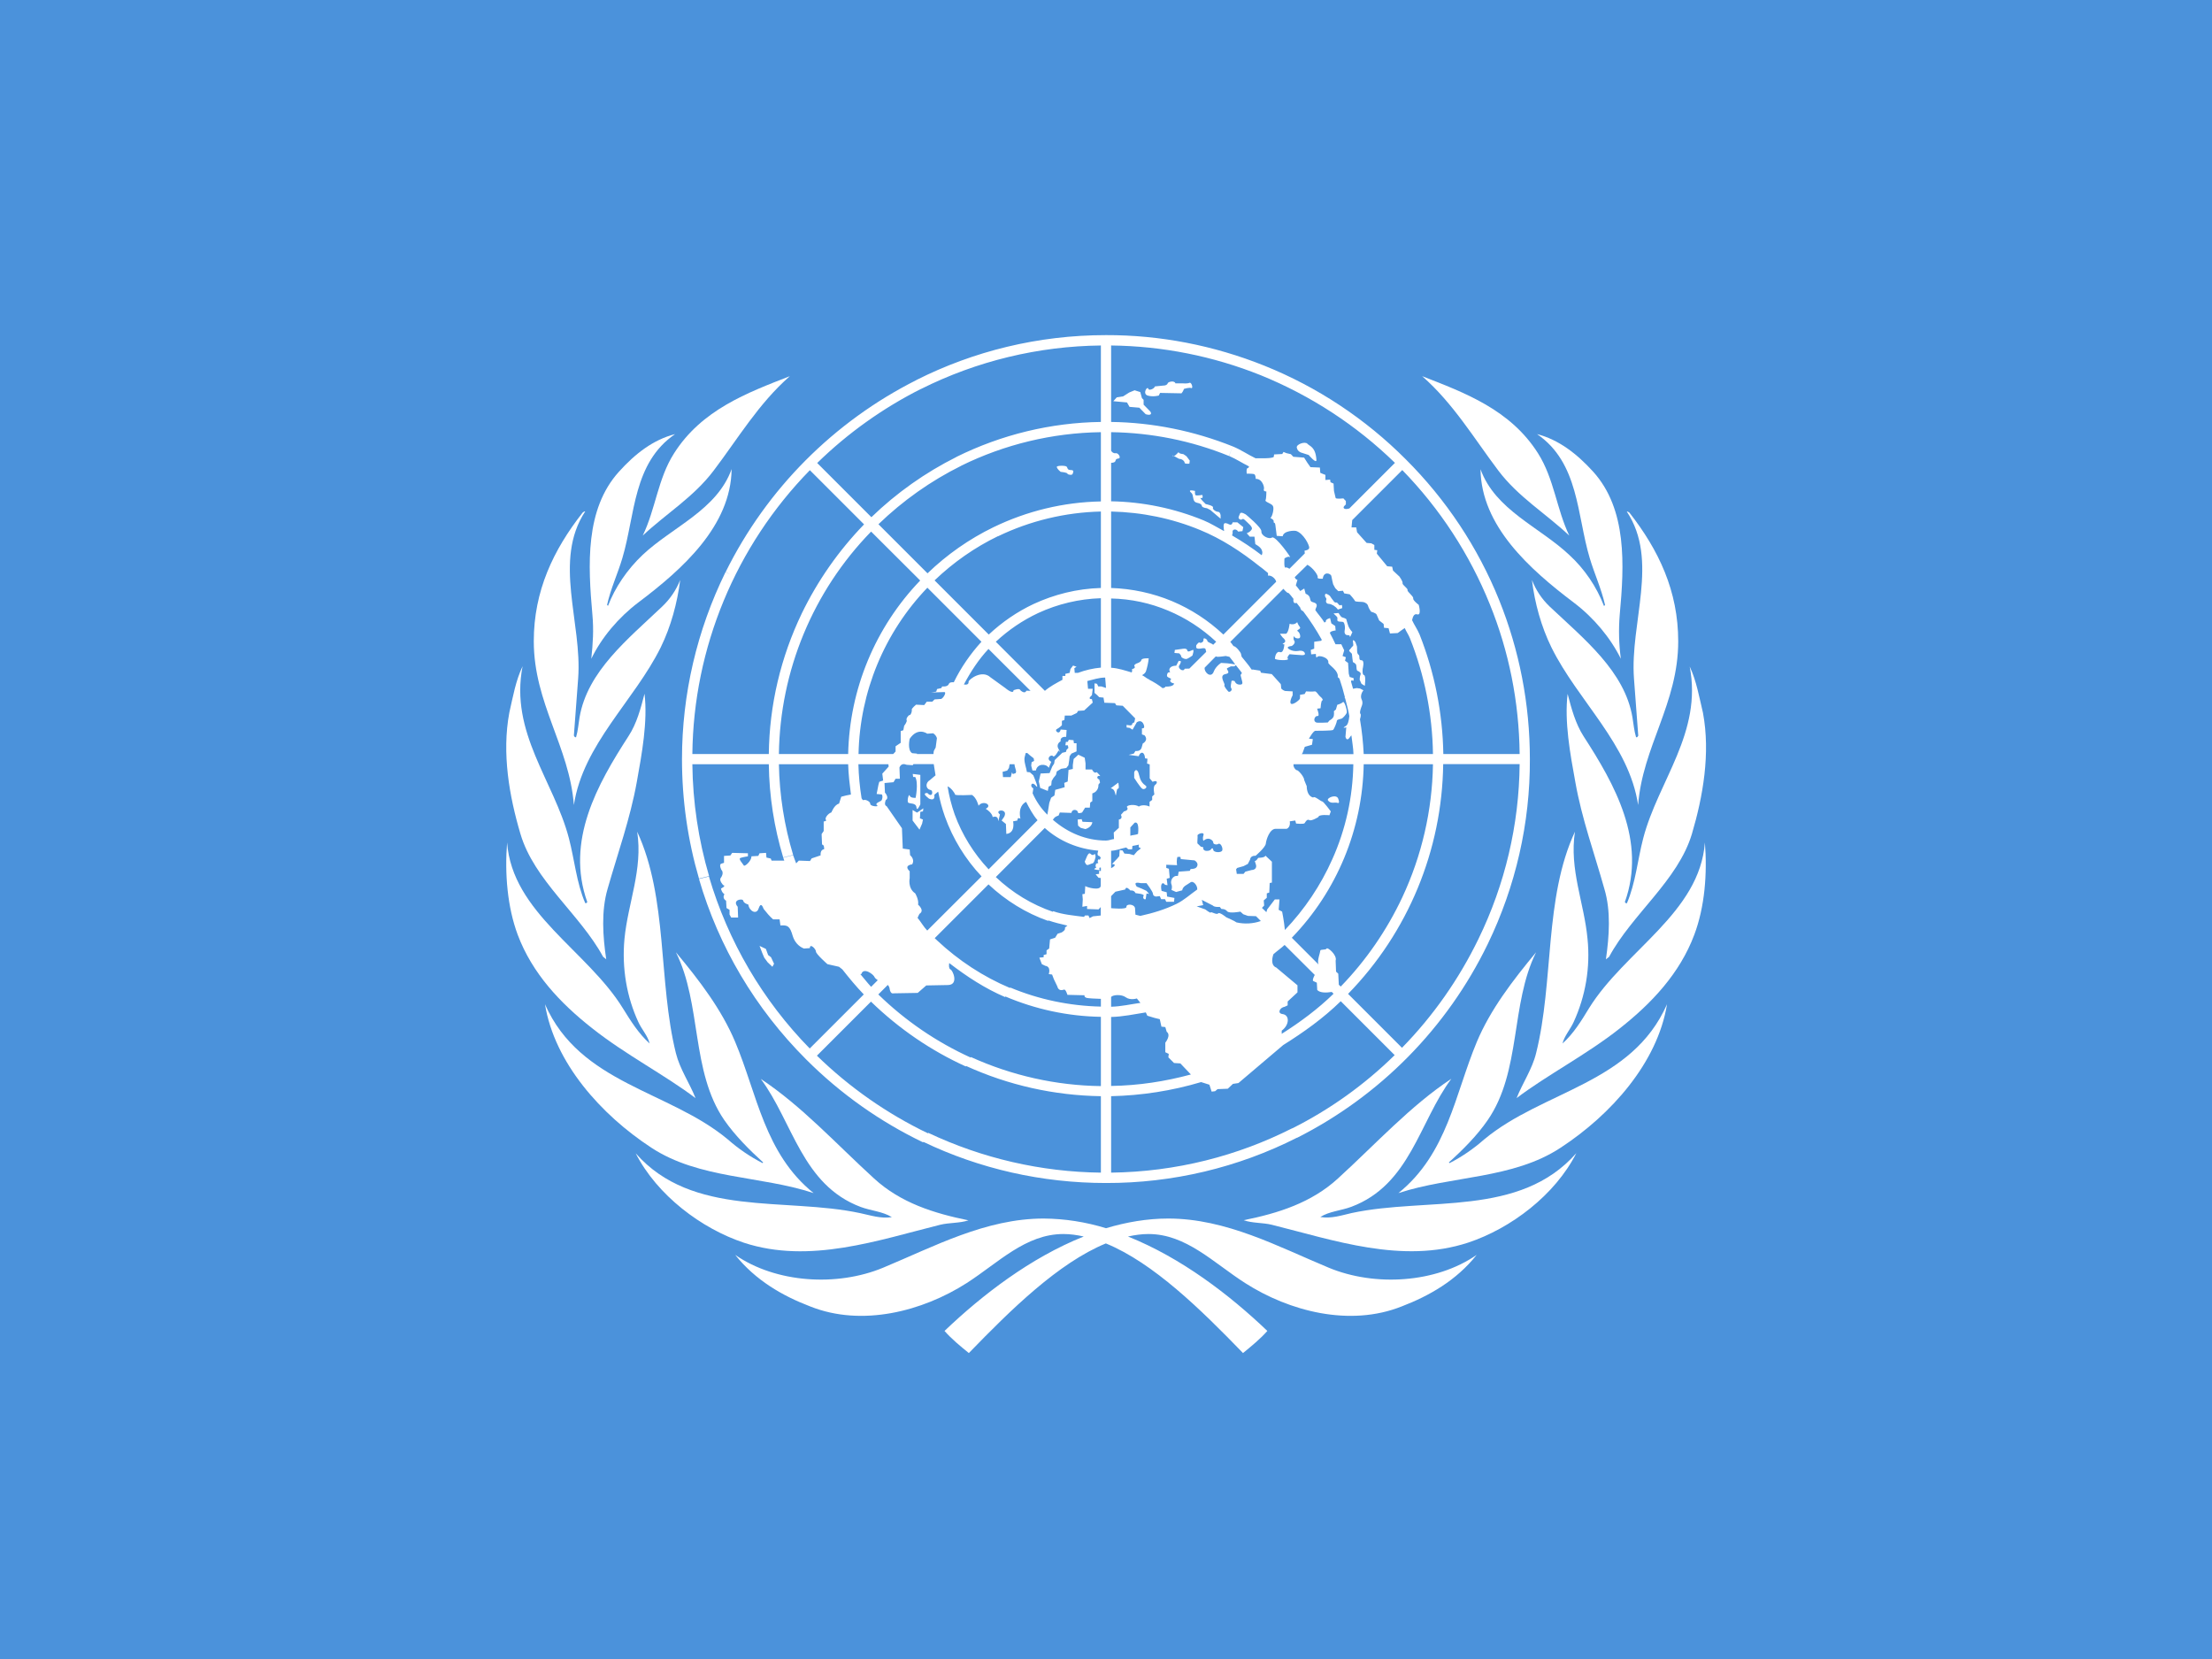 <svg xmlns="http://www.w3.org/2000/svg" width="16" height="12" viewBox="0 0 16 12" fill="none">
  <rect width="16" height="12" fill="#4B92DB"/>
  <path d="M4.277 4.765C4.351 4.612 4.473 4.467 4.617 4.358C4.937 4.117 5.287 3.804 5.292 3.393C5.186 3.689 4.864 3.811 4.649 4.013C4.536 4.12 4.449 4.249 4.398 4.382L4.391 4.376C4.417 4.258 4.468 4.151 4.502 4.036C4.595 3.723 4.578 3.349 4.883 3.14C4.726 3.18 4.595 3.281 4.477 3.412C4.231 3.684 4.253 4.087 4.285 4.446C4.295 4.557 4.289 4.651 4.277 4.765ZM5.885 8.63C5.53 8.344 5.477 7.914 5.318 7.537C5.22 7.303 5.06 7.093 4.889 6.888C5.077 7.264 4.996 7.748 5.239 8.102C5.316 8.213 5.422 8.319 5.52 8.408L5.516 8.413C5.426 8.367 5.341 8.309 5.265 8.242C4.839 7.887 4.197 7.842 3.942 7.264C4.011 7.688 4.348 8.064 4.712 8.302C5.058 8.529 5.501 8.503 5.885 8.63Z" fill="white"/>
  <path d="M4.285 7.439C4.525 7.629 4.812 7.777 5.031 7.943C4.988 7.834 4.918 7.734 4.889 7.618C4.76 7.098 4.832 6.497 4.609 6.016C4.651 6.289 4.542 6.531 4.517 6.791C4.497 7.005 4.534 7.212 4.617 7.392C4.641 7.445 4.686 7.493 4.699 7.548C4.619 7.476 4.561 7.383 4.506 7.294C4.248 6.875 3.705 6.603 3.668 6.094C3.65 6.32 3.67 6.561 3.745 6.762C3.85 7.041 4.052 7.256 4.285 7.439ZM4.649 3.874C4.82 3.714 5.018 3.595 5.162 3.404C5.336 3.175 5.487 2.919 5.713 2.721C5.405 2.841 5.075 2.964 4.875 3.28C4.758 3.464 4.742 3.683 4.649 3.874ZM6.801 8.859C6.866 8.843 6.944 8.848 7.005 8.827C6.755 8.776 6.515 8.701 6.322 8.524C6.045 8.271 5.8 8.001 5.503 7.804C5.735 8.116 5.801 8.57 6.225 8.73C6.3 8.758 6.386 8.763 6.451 8.804C6.37 8.816 6.298 8.791 6.222 8.775C5.676 8.658 5.008 8.808 4.598 8.342C4.754 8.647 5.074 8.887 5.381 8.989C5.857 9.145 6.354 8.97 6.801 8.859Z" fill="white"/>
  <path d="M4.362 6.92L4.385 6.939C4.36 6.771 4.348 6.59 4.395 6.429C4.468 6.173 4.558 5.923 4.606 5.657C4.643 5.451 4.686 5.219 4.662 5.018C4.634 5.126 4.606 5.233 4.546 5.325C4.321 5.673 4.09 6.082 4.248 6.525C4.244 6.53 4.239 6.536 4.233 6.532C4.17 6.386 4.156 6.22 4.115 6.063C4.006 5.647 3.686 5.3 3.78 4.819C3.73 4.924 3.71 5.041 3.684 5.155C3.629 5.449 3.684 5.76 3.764 6.03C3.863 6.369 4.194 6.611 4.362 6.92Z" fill="white"/>
  <path d="M4.779 4.683C4.853 4.532 4.899 4.361 4.92 4.195C4.891 4.268 4.847 4.333 4.79 4.387C4.542 4.623 4.249 4.855 4.192 5.189C4.184 5.236 4.181 5.285 4.167 5.332C4.155 5.336 4.155 5.324 4.151 5.321L4.182 4.907C4.212 4.504 3.999 4.055 4.233 3.699C4.225 3.698 4.221 3.704 4.215 3.707C4.002 3.978 3.861 4.275 3.861 4.638C3.861 5.087 4.119 5.401 4.151 5.823C4.218 5.383 4.587 5.07 4.779 4.683ZM11.886 6.063C11.845 6.22 11.831 6.386 11.768 6.533C11.761 6.536 11.757 6.53 11.753 6.525C11.911 6.083 11.68 5.674 11.454 5.325C11.396 5.234 11.367 5.127 11.339 5.019C11.315 5.219 11.357 5.451 11.395 5.658C11.442 5.924 11.533 6.173 11.605 6.43C11.653 6.59 11.64 6.771 11.616 6.939L11.639 6.921C11.806 6.611 12.137 6.369 12.238 6.032C12.318 5.762 12.373 5.45 12.318 5.156C12.291 5.043 12.271 4.925 12.222 4.821C12.315 5.3 11.995 5.647 11.886 6.063ZM10.735 8.242C10.659 8.309 10.575 8.367 10.485 8.413L10.48 8.408C10.579 8.319 10.685 8.213 10.761 8.102C11.005 7.748 10.924 7.264 11.111 6.888C10.941 7.093 10.78 7.303 10.682 7.537C10.524 7.914 10.47 8.344 10.115 8.63C10.499 8.504 10.943 8.529 11.288 8.302C11.652 8.064 11.989 7.688 12.058 7.264C11.803 7.842 11.162 7.887 10.735 8.242Z" fill="white"/>
  <path d="M9.55 8.803C9.614 8.762 9.7 8.757 9.775 8.729C10.2 8.569 10.265 8.116 10.498 7.803C10.201 8 9.956 8.27 9.678 8.524C9.486 8.7 9.245 8.776 8.996 8.826C9.056 8.848 9.134 8.843 9.199 8.859C9.646 8.97 10.143 9.145 10.62 8.988C10.927 8.886 11.247 8.646 11.402 8.341C10.992 8.807 10.325 8.657 9.778 8.774C9.703 8.791 9.631 8.816 9.55 8.803ZM11.302 7.548C11.315 7.494 11.359 7.445 11.383 7.392C11.469 7.204 11.504 6.997 11.483 6.791C11.459 6.531 11.35 6.289 11.392 6.016C11.168 6.497 11.241 7.098 11.111 7.618C11.083 7.733 11.013 7.834 10.97 7.943C11.188 7.777 11.476 7.629 11.716 7.439C11.948 7.256 12.15 7.041 12.255 6.762C12.331 6.56 12.35 6.32 12.332 6.094C12.294 6.603 11.752 6.875 11.493 7.294C11.439 7.383 11.382 7.476 11.302 7.548ZM11.819 4.908L11.85 5.322C11.845 5.325 11.845 5.337 11.834 5.332C11.82 5.286 11.816 5.237 11.808 5.189C11.752 4.856 11.459 4.623 11.21 4.388C11.153 4.334 11.109 4.268 11.081 4.195C11.101 4.362 11.148 4.532 11.222 4.683C11.414 5.071 11.783 5.383 11.849 5.823C11.881 5.401 12.139 5.088 12.139 4.639C12.139 4.275 11.998 3.979 11.786 3.708C11.78 3.705 11.775 3.699 11.767 3.7C12.002 4.055 11.789 4.504 11.819 4.908Z" fill="white"/>
  <path d="M11.499 4.037C11.533 4.151 11.583 4.258 11.61 4.377L11.602 4.383C11.548 4.243 11.462 4.116 11.351 4.014C11.137 3.812 10.815 3.689 10.709 3.394C10.714 3.805 11.064 4.117 11.384 4.359C11.527 4.467 11.649 4.613 11.724 4.765C11.71 4.66 11.707 4.553 11.716 4.446C11.749 4.087 11.77 3.685 11.524 3.412C11.406 3.282 11.274 3.18 11.118 3.14C11.422 3.349 11.405 3.724 11.499 4.037ZM9.612 9.17C9.244 9.017 8.87 8.814 8.45 8.814C8.298 8.814 8.147 8.84 8 8.884C7.854 8.839 7.702 8.815 7.549 8.814C7.13 8.814 6.755 9.017 6.387 9.17C6.054 9.308 5.613 9.281 5.318 9.077C5.464 9.26 5.659 9.373 5.861 9.45C6.235 9.599 6.673 9.485 6.992 9.281C7.221 9.134 7.418 8.926 7.692 8.926C7.741 8.926 7.79 8.933 7.839 8.944C7.455 9.097 7.105 9.366 6.832 9.627C6.882 9.684 6.947 9.738 7.008 9.787C7.312 9.473 7.656 9.135 7.999 8.994C8.343 9.135 8.687 9.473 8.991 9.787C9.052 9.737 9.117 9.684 9.167 9.627C8.894 9.366 8.544 9.098 8.159 8.944C8.209 8.933 8.258 8.926 8.307 8.926C8.58 8.926 8.777 9.134 9.007 9.281C9.326 9.485 9.763 9.599 10.138 9.45C10.339 9.373 10.535 9.261 10.681 9.077C10.387 9.281 9.945 9.308 9.612 9.17Z" fill="white"/>
  <path d="M11.351 3.874C11.259 3.683 11.242 3.464 11.125 3.279C10.925 2.963 10.595 2.841 10.287 2.721C10.513 2.919 10.664 3.174 10.838 3.404C10.982 3.595 11.181 3.714 11.351 3.874ZM5.283 4.156L5.248 4.138C5.041 4.559 4.933 5.022 4.933 5.491C4.933 5.788 4.975 6.078 5.056 6.355L5.129 6.337C5.052 6.075 5.011 5.802 5.008 5.528H5.561C5.564 5.76 5.6 5.986 5.665 6.202L5.737 6.184C5.673 5.972 5.638 5.751 5.634 5.528H6.135C6.137 5.602 6.146 5.675 6.155 5.747C6.132 5.751 6.108 5.756 6.085 5.763L6.069 5.813C6.035 5.82 6.014 5.876 6.014 5.876C5.986 5.886 5.964 5.92 5.974 5.93C5.983 5.939 5.958 5.942 5.958 5.942V6.011L5.943 6.033L5.946 6.109C5.964 6.109 5.961 6.143 5.961 6.143C5.93 6.146 5.936 6.187 5.936 6.187L5.871 6.209L5.859 6.228L5.778 6.225L5.759 6.245C5.752 6.225 5.743 6.206 5.737 6.186L5.665 6.204C5.668 6.211 5.67 6.218 5.673 6.225H5.581L5.575 6.21L5.544 6.203L5.541 6.169L5.494 6.172L5.485 6.191L5.435 6.194C5.438 6.225 5.386 6.272 5.38 6.26C5.373 6.247 5.339 6.213 5.355 6.206C5.37 6.2 5.41 6.194 5.41 6.194V6.172L5.296 6.169L5.283 6.188L5.237 6.191V6.241L5.215 6.248C5.2 6.257 5.218 6.292 5.218 6.292C5.24 6.314 5.215 6.348 5.215 6.348C5.197 6.367 5.231 6.402 5.231 6.402C5.256 6.408 5.215 6.427 5.215 6.427C5.221 6.458 5.24 6.468 5.24 6.468C5.221 6.499 5.252 6.515 5.252 6.515L5.255 6.568L5.277 6.581V6.615L5.289 6.637H5.339L5.336 6.559C5.292 6.508 5.373 6.496 5.376 6.515C5.379 6.534 5.413 6.543 5.413 6.543C5.419 6.59 5.472 6.619 5.487 6.572C5.503 6.525 5.515 6.553 5.524 6.575C5.545 6.602 5.567 6.628 5.592 6.65H5.639L5.645 6.694C5.697 6.691 5.713 6.697 5.734 6.77C5.74 6.79 5.75 6.809 5.764 6.825C5.778 6.841 5.795 6.853 5.815 6.861L5.858 6.858C5.858 6.82 5.902 6.864 5.902 6.883C5.902 6.901 5.985 6.974 5.985 6.974L6.069 6.993L6.093 7.012C6.142 7.074 6.192 7.135 6.248 7.193L5.857 7.584C5.516 7.236 5.266 6.809 5.128 6.34L5.056 6.358C5.198 6.846 5.461 7.293 5.831 7.663C6.081 7.913 6.367 8.114 6.677 8.263L6.713 8.198C6.417 8.056 6.145 7.866 5.909 7.636L6.3 7.245C6.503 7.442 6.735 7.6 6.986 7.714L7.022 7.65C6.775 7.538 6.548 7.383 6.353 7.193L6.422 7.124C6.426 7.132 6.432 7.135 6.434 7.147C6.44 7.194 6.462 7.185 6.462 7.185L6.638 7.182L6.7 7.128L6.858 7.125C6.939 7.122 6.889 7.012 6.874 7.012C6.863 7.004 6.863 6.985 6.866 6.966C6.992 7.063 7.125 7.15 7.27 7.212L7.307 7.147C7.112 7.065 6.934 6.948 6.779 6.803L6.761 6.786L7.15 6.397C7.276 6.515 7.422 6.605 7.581 6.661L7.618 6.596C7.463 6.543 7.322 6.457 7.203 6.344L7.557 5.989C7.665 6.086 7.8 6.141 7.944 6.153L7.943 6.157C7.943 6.157 7.932 6.185 7.946 6.19C7.96 6.194 7.955 6.197 7.962 6.204L7.955 6.22C7.943 6.205 7.936 6.232 7.943 6.239C7.95 6.246 7.927 6.242 7.927 6.251C7.927 6.261 7.92 6.265 7.927 6.27C7.934 6.275 7.925 6.277 7.916 6.284C7.906 6.291 7.955 6.294 7.955 6.294C7.955 6.294 7.946 6.275 7.958 6.275L7.963 6.276V6.3C7.957 6.299 7.956 6.301 7.95 6.299V6.321L7.925 6.324L7.946 6.349L7.962 6.351V6.403L7.962 6.406C7.962 6.447 7.86 6.418 7.85 6.409L7.847 6.465L7.829 6.468L7.832 6.506L7.829 6.559L7.863 6.553V6.575L7.946 6.578L7.962 6.561V6.619L7.962 6.622L7.906 6.628L7.883 6.64L7.881 6.64L7.873 6.622H7.848L7.841 6.632C7.766 6.622 7.689 6.616 7.618 6.591L7.581 6.657C7.627 6.673 7.674 6.684 7.721 6.695C7.714 6.701 7.701 6.709 7.703 6.713C7.709 6.729 7.678 6.745 7.678 6.745L7.65 6.754L7.632 6.783L7.595 6.795L7.589 6.861L7.57 6.874V6.902L7.549 6.908V6.924L7.518 6.927L7.536 6.974L7.561 6.986C7.605 6.992 7.586 7.046 7.586 7.046L7.61 7.049L7.623 7.083L7.647 7.133C7.657 7.171 7.684 7.162 7.697 7.158C7.709 7.155 7.721 7.196 7.721 7.196L7.845 7.199C7.845 7.199 7.839 7.211 7.86 7.218C7.872 7.221 7.92 7.224 7.963 7.225V7.281C7.738 7.276 7.515 7.23 7.307 7.143L7.27 7.207C7.49 7.301 7.725 7.351 7.963 7.355V7.856C7.639 7.852 7.319 7.78 7.023 7.646L6.987 7.71C7.294 7.85 7.626 7.924 7.963 7.929V8.482C7.531 8.477 7.105 8.379 6.714 8.194L6.678 8.259C7.085 8.454 7.535 8.557 8 8.557C8.481 8.558 8.954 8.446 9.382 8.229L9.347 8.161C8.952 8.361 8.508 8.476 8.037 8.482V7.929C8.258 7.924 8.477 7.89 8.688 7.827L8.748 7.846L8.764 7.896L8.789 7.893L8.807 7.878L8.881 7.875L8.918 7.84L8.958 7.834L9.282 7.559C9.429 7.467 9.571 7.366 9.698 7.242L10.088 7.632C9.87 7.846 9.62 8.025 9.347 8.162L9.382 8.23C9.982 7.927 10.467 7.435 10.761 6.829L10.761 6.829C10.963 6.412 11.068 5.954 11.066 5.491C11.066 5.09 10.989 4.701 10.844 4.341C10.69 3.959 10.46 3.613 10.168 3.322C9.877 3.03 9.529 2.799 9.145 2.645V2.645C8.781 2.499 8.393 2.423 8 2.424C7.507 2.424 7.041 2.541 6.628 2.749L6.661 2.814C7.066 2.611 7.511 2.504 7.963 2.499V3.052C7.6 3.057 7.243 3.144 6.918 3.305L6.952 3.369C7.267 3.214 7.612 3.131 7.963 3.126V3.627C7.693 3.632 7.428 3.696 7.185 3.814L7.219 3.879C7.451 3.767 7.705 3.706 7.963 3.7V4.253C7.789 4.258 7.625 4.3 7.476 4.369L7.51 4.434C7.651 4.369 7.804 4.332 7.963 4.327V4.829C7.907 4.834 7.851 4.847 7.797 4.867H7.774L7.771 4.833L7.787 4.823L7.762 4.814L7.743 4.839L7.737 4.867L7.706 4.874V4.889H7.685V4.917C7.641 4.941 7.596 4.964 7.558 4.997L7.203 4.642C7.294 4.557 7.397 4.487 7.51 4.434L7.476 4.369C7.357 4.425 7.248 4.5 7.152 4.59L6.76 4.198C6.898 4.066 7.052 3.959 7.219 3.878L7.185 3.814C7.01 3.899 6.849 4.012 6.709 4.147L6.354 3.792C6.531 3.621 6.733 3.478 6.953 3.369L6.919 3.305C6.693 3.418 6.485 3.565 6.303 3.741L5.911 3.349C6.132 3.133 6.386 2.952 6.662 2.813L6.629 2.749C6.031 3.05 5.546 3.537 5.249 4.137L5.283 4.156ZM6.426 5.528L6.428 5.545L6.382 5.596L6.388 5.646L6.36 5.655L6.354 5.677L6.341 5.743L6.372 5.746C6.388 5.74 6.385 5.787 6.372 5.793C6.36 5.8 6.326 5.812 6.344 5.825C6.363 5.837 6.295 5.834 6.295 5.815C6.295 5.796 6.258 5.781 6.248 5.787C6.243 5.791 6.237 5.783 6.232 5.774C6.219 5.693 6.211 5.61 6.209 5.528H6.426ZM6.223 7.046H6.23C6.246 6.993 6.32 7.049 6.326 7.068C6.329 7.075 6.339 7.083 6.349 7.09L6.301 7.138C6.273 7.108 6.249 7.076 6.223 7.046ZM6.707 6.731C6.68 6.703 6.662 6.669 6.637 6.639C6.643 6.624 6.651 6.61 6.651 6.61C6.691 6.585 6.641 6.544 6.641 6.544C6.647 6.506 6.62 6.462 6.62 6.462C6.564 6.425 6.58 6.352 6.58 6.352V6.302C6.533 6.258 6.598 6.252 6.598 6.252C6.62 6.214 6.583 6.186 6.583 6.186L6.58 6.145L6.53 6.138L6.524 5.991L6.413 5.831C6.391 5.824 6.407 5.787 6.407 5.787C6.435 5.771 6.401 5.733 6.401 5.733L6.398 5.664L6.463 5.658L6.478 5.633H6.509L6.506 5.551C6.514 5.532 6.526 5.527 6.537 5.527H6.541C6.55 5.529 6.559 5.532 6.559 5.532L6.602 5.535L6.607 5.527H6.754L6.767 5.608L6.727 5.642C6.693 5.661 6.693 5.705 6.73 5.714C6.754 5.717 6.745 5.777 6.708 5.736C6.653 5.736 6.739 5.787 6.714 5.774C6.77 5.802 6.758 5.749 6.758 5.749L6.786 5.726C6.798 5.788 6.814 5.848 6.835 5.907C6.892 6.066 6.981 6.213 7.1 6.339L6.707 6.731ZM6.598 5.448C6.561 5.426 6.58 5.344 6.58 5.344C6.639 5.256 6.707 5.307 6.707 5.307L6.75 5.304C6.765 5.314 6.773 5.326 6.777 5.339C6.774 5.362 6.771 5.384 6.768 5.407L6.756 5.429C6.753 5.434 6.753 5.445 6.752 5.454H6.632L6.633 5.451L6.598 5.448ZM7.285 5.574L7.298 5.555L7.303 5.528H7.338C7.339 5.546 7.347 5.562 7.35 5.58L7.347 5.592L7.326 5.599L7.32 5.586L7.311 5.621H7.255L7.252 5.583L7.285 5.574ZM7.151 6.288C7.043 6.173 6.959 6.038 6.905 5.89C6.882 5.824 6.865 5.757 6.854 5.688C6.88 5.698 6.908 5.739 6.908 5.747C6.908 5.756 7.031 5.75 7.031 5.75C7.065 5.772 7.078 5.828 7.078 5.828C7.112 5.784 7.183 5.825 7.13 5.85C7.18 5.882 7.18 5.91 7.18 5.91C7.22 5.897 7.22 5.929 7.22 5.938C7.22 5.948 7.233 5.891 7.233 5.891C7.186 5.857 7.295 5.844 7.264 5.907L7.245 5.935L7.276 5.96L7.279 6.032C7.347 6.025 7.328 5.941 7.328 5.941L7.359 5.935C7.359 5.906 7.381 5.922 7.381 5.922C7.364 5.837 7.404 5.809 7.422 5.8C7.446 5.846 7.47 5.893 7.505 5.933L7.151 6.288ZM7.469 5.738C7.473 5.719 7.474 5.702 7.474 5.702C7.446 5.69 7.461 5.646 7.492 5.683C7.523 5.721 7.474 5.608 7.474 5.608L7.449 5.586L7.428 5.584C7.423 5.552 7.41 5.523 7.41 5.49C7.41 5.475 7.417 5.462 7.418 5.448C7.424 5.446 7.431 5.447 7.431 5.447L7.449 5.463L7.477 5.485L7.48 5.504L7.462 5.513L7.459 5.538L7.468 5.573H7.493C7.502 5.522 7.567 5.522 7.586 5.554L7.604 5.51C7.561 5.488 7.603 5.453 7.616 5.469C7.628 5.484 7.657 5.428 7.657 5.428C7.657 5.428 7.678 5.456 7.657 5.418C7.635 5.381 7.672 5.362 7.672 5.362C7.666 5.324 7.712 5.33 7.712 5.33L7.715 5.28L7.672 5.277C7.663 5.321 7.625 5.284 7.644 5.274C7.662 5.265 7.681 5.246 7.681 5.246V5.214L7.699 5.208L7.702 5.176H7.749L7.789 5.157L7.798 5.142L7.842 5.139L7.904 5.082L7.898 5.057C7.861 5.057 7.898 5.029 7.898 5.029L7.904 4.982H7.87L7.865 4.926C7.907 4.916 7.949 4.901 7.994 4.901L8 4.976L7.966 4.965H7.944L7.935 4.946L7.917 4.943V5.012L7.935 5.027L7.951 5.043L7.982 5.046L7.988 5.083L8.065 5.086L8.075 5.102L8.121 5.105L8.211 5.196L8.205 5.224L8.189 5.234C8.195 5.256 8.149 5.243 8.149 5.243V5.262L8.171 5.265L8.192 5.278L8.223 5.224C8.257 5.202 8.273 5.234 8.276 5.253C8.279 5.272 8.26 5.268 8.26 5.268V5.312L8.279 5.319C8.31 5.356 8.266 5.378 8.266 5.378L8.257 5.41C8.247 5.438 8.213 5.432 8.213 5.432L8.201 5.451L8.164 5.46L8.237 5.47C8.244 5.445 8.263 5.438 8.272 5.451C8.282 5.463 8.282 5.485 8.282 5.485L8.3 5.488L8.297 5.523L8.316 5.529V5.63L8.337 5.655C8.374 5.639 8.374 5.664 8.356 5.677C8.337 5.689 8.35 5.746 8.35 5.746L8.334 5.761V5.786L8.315 5.8V5.834C8.284 5.819 8.247 5.825 8.238 5.834C8.21 5.815 8.151 5.822 8.151 5.837C8.17 5.862 8.13 5.869 8.13 5.869L8.108 5.894C8.124 5.925 8.093 5.928 8.093 5.928V5.988L8.056 6.022L8.058 6.069C8.038 6.071 8.021 6.08 8 6.08C7.856 6.08 7.722 6.023 7.615 5.929L7.617 5.928C7.621 5.921 7.627 5.914 7.634 5.909C7.641 5.905 7.649 5.901 7.657 5.899L7.666 5.877L7.75 5.88C7.756 5.846 7.796 5.858 7.796 5.874C7.796 5.889 7.827 5.877 7.827 5.877L7.849 5.842H7.883L7.886 5.805L7.901 5.795V5.739C7.951 5.723 7.945 5.676 7.945 5.676L7.957 5.66L7.951 5.638C7.926 5.629 7.939 5.607 7.954 5.613C7.97 5.62 7.933 5.585 7.933 5.585C7.914 5.6 7.899 5.566 7.899 5.566H7.852V5.522L7.846 5.481L7.8 5.459L7.766 5.49L7.76 5.534V5.562L7.729 5.569L7.723 5.653L7.698 5.663L7.701 5.694L7.667 5.704L7.633 5.713L7.627 5.754L7.603 5.77L7.59 5.807L7.576 5.893C7.531 5.849 7.495 5.796 7.469 5.738ZM9.113 4.098L9.128 4.109L9.172 4.145V4.164C9.195 4.158 9.227 4.186 9.231 4.208L8.849 4.59C8.741 4.488 8.615 4.406 8.477 4.348C8.338 4.29 8.188 4.258 8.037 4.253V3.7C8.261 3.705 8.478 3.75 8.679 3.833C8.836 3.897 8.979 3.991 9.113 4.098ZM9.457 4.085C9.501 4.11 9.537 4.165 9.531 4.176C9.525 4.189 9.568 4.186 9.568 4.186C9.574 4.129 9.627 4.148 9.63 4.167C9.633 4.186 9.643 4.226 9.643 4.226L9.658 4.254L9.68 4.276L9.714 4.273L9.723 4.292L9.763 4.299C9.763 4.299 9.797 4.336 9.8 4.346C9.803 4.355 9.85 4.352 9.862 4.355C9.875 4.358 9.893 4.368 9.896 4.384C9.899 4.399 9.918 4.425 9.918 4.425C9.918 4.425 9.955 4.434 9.958 4.447C9.964 4.461 9.97 4.475 9.976 4.488L10.008 4.513L10.011 4.541L10.044 4.544L10.054 4.582L10.11 4.579L10.14 4.557C10.149 4.552 10.153 4.547 10.161 4.543C10.172 4.569 10.189 4.592 10.199 4.618C10.303 4.881 10.361 5.163 10.365 5.454H9.864C9.86 5.37 9.851 5.286 9.837 5.203C9.842 5.186 9.846 5.169 9.84 5.163C9.831 5.153 9.849 5.109 9.849 5.109C9.849 5.109 9.862 5.084 9.849 5.059C9.837 5.034 9.852 5.005 9.862 4.993L9.837 4.98L9.813 4.977L9.787 4.982L9.772 4.929L9.776 4.921L9.791 4.924V4.905L9.763 4.897L9.756 4.873L9.751 4.795L9.729 4.779L9.735 4.754L9.711 4.745L9.723 4.704L9.702 4.66H9.66C9.647 4.633 9.635 4.606 9.62 4.58C9.62 4.575 9.621 4.57 9.637 4.565C9.645 4.563 9.653 4.561 9.661 4.56L9.658 4.528L9.63 4.509L9.621 4.471C9.621 4.471 9.587 4.478 9.59 4.496C9.59 4.5 9.583 4.5 9.58 4.503C9.561 4.471 9.535 4.444 9.514 4.413C9.515 4.408 9.516 4.404 9.518 4.399C9.53 4.378 9.525 4.364 9.503 4.358C9.481 4.351 9.481 4.351 9.475 4.326C9.469 4.301 9.444 4.295 9.444 4.295L9.434 4.257L9.405 4.275C9.394 4.262 9.385 4.247 9.373 4.234L9.385 4.194C9.372 4.192 9.369 4.183 9.365 4.175L9.457 4.085ZM9.357 4.333L9.355 4.337C9.355 4.366 9.366 4.364 9.379 4.361L9.405 4.395C9.407 4.408 9.414 4.417 9.426 4.421C9.476 4.487 9.521 4.556 9.561 4.628C9.558 4.632 9.556 4.635 9.556 4.635L9.506 4.642V4.692L9.481 4.701L9.484 4.733L9.518 4.73C9.518 4.73 9.518 4.767 9.528 4.752C9.537 4.736 9.614 4.755 9.608 4.793C9.606 4.808 9.686 4.849 9.676 4.899C9.685 4.901 9.684 4.906 9.689 4.91C9.704 4.954 9.717 4.998 9.728 5.043L9.726 5.047L9.73 5.052C9.741 5.095 9.753 5.137 9.76 5.18C9.757 5.212 9.75 5.242 9.735 5.251C9.698 5.273 9.738 5.261 9.738 5.261L9.732 5.33C9.741 5.361 9.756 5.345 9.766 5.33C9.769 5.325 9.772 5.322 9.775 5.319C9.78 5.365 9.789 5.409 9.79 5.455H9.416L9.422 5.446L9.438 5.402L9.49 5.387L9.496 5.346L9.468 5.343C9.468 5.343 9.499 5.286 9.515 5.286C9.53 5.286 9.632 5.286 9.642 5.28C9.651 5.273 9.67 5.223 9.67 5.214C9.67 5.204 9.695 5.201 9.704 5.198C9.713 5.195 9.735 5.17 9.741 5.157C9.747 5.145 9.725 5.066 9.713 5.079C9.7 5.091 9.673 5.098 9.673 5.098L9.663 5.132L9.648 5.145C9.648 5.145 9.651 5.154 9.648 5.176C9.645 5.198 9.617 5.211 9.617 5.211L9.604 5.226C9.604 5.226 9.53 5.23 9.521 5.226C9.493 5.214 9.512 5.176 9.53 5.179C9.549 5.182 9.527 5.126 9.527 5.126L9.552 5.123C9.552 5.123 9.555 5.066 9.565 5.066C9.574 5.066 9.562 5.047 9.549 5.038C9.537 5.029 9.521 4.997 9.509 5.001C9.496 5.004 9.447 5.001 9.447 5.001L9.437 5.02L9.403 5.026C9.403 5.026 9.406 5.051 9.4 5.058C9.382 5.08 9.311 5.127 9.341 5.048L9.35 5.029V5.001L9.295 4.998C9.295 4.998 9.267 4.988 9.267 4.976C9.267 4.963 9.264 4.948 9.264 4.948L9.199 4.876L9.121 4.866L9.115 4.851L9.069 4.844C9.063 4.841 9.059 4.845 9.053 4.843C9.032 4.81 9.005 4.781 8.981 4.75L8.976 4.728C8.973 4.717 8.941 4.675 8.922 4.673C8.914 4.663 8.908 4.652 8.899 4.643L9.283 4.259C9.294 4.27 9.297 4.276 9.313 4.288C9.316 4.289 9.317 4.288 9.32 4.289C9.334 4.302 9.345 4.318 9.357 4.333ZM9.637 6.215C9.553 6.404 9.437 6.577 9.294 6.727C9.288 6.663 9.274 6.594 9.274 6.594L9.249 6.581L9.255 6.506H9.221L9.166 6.578L9.16 6.598L9.128 6.567L9.144 6.55L9.141 6.513L9.163 6.494V6.462L9.181 6.456L9.184 6.387L9.2 6.384V6.233L9.153 6.189C9.15 6.205 9.101 6.205 9.101 6.205C9.101 6.205 9.088 6.227 9.079 6.227C9.07 6.227 9.092 6.255 9.085 6.274C9.079 6.293 9.054 6.293 9.054 6.293L9.008 6.305L8.995 6.321H8.946L8.941 6.288L8.949 6.278L8.995 6.265L9.026 6.249L9.042 6.218C9.045 6.186 9.082 6.19 9.082 6.19C9.082 6.19 9.153 6.13 9.156 6.102C9.159 6.073 9.184 5.995 9.227 5.995H9.307C9.338 5.982 9.329 5.941 9.329 5.941L9.369 5.935L9.375 5.957C9.375 5.957 9.43 5.963 9.437 5.954C9.443 5.944 9.455 5.922 9.471 5.932C9.486 5.941 9.536 5.91 9.536 5.91C9.539 5.888 9.616 5.897 9.616 5.897L9.626 5.869C9.626 5.869 9.573 5.797 9.564 5.797C9.554 5.797 9.505 5.753 9.499 5.769C9.449 5.756 9.452 5.687 9.452 5.687L9.434 5.643C9.434 5.618 9.387 5.565 9.378 5.571C9.359 5.557 9.355 5.542 9.356 5.528H9.789C9.785 5.765 9.734 5.999 9.637 6.215ZM8.238 6.129L8.253 6.136L8.225 6.158L8.201 6.186L8.17 6.177L8.133 6.174L8.12 6.152L8.099 6.149L8.096 6.193L8.08 6.212L8.043 6.25C8.082 6.25 8.056 6.271 8.037 6.28V6.154C8.075 6.152 8.109 6.138 8.146 6.13L8.161 6.143H8.189L8.191 6.119C8.207 6.115 8.223 6.114 8.238 6.109C8.235 6.117 8.238 6.129 8.238 6.129ZM8.794 4.748C8.798 4.749 8.803 4.751 8.807 4.751C8.826 4.751 8.866 4.745 8.866 4.745L8.893 4.751C8.908 4.769 8.922 4.788 8.935 4.806L8.903 4.801L8.879 4.798L8.832 4.795C8.786 4.827 8.777 4.864 8.777 4.864C8.754 4.907 8.707 4.858 8.714 4.829L8.794 4.748ZM8.693 6.509L8.773 6.55C8.783 6.563 8.823 6.56 8.823 6.56L8.835 6.575C8.835 6.575 8.86 6.572 8.876 6.591C8.891 6.61 8.972 6.594 8.972 6.594L8.993 6.613L9.027 6.625L9.085 6.627L9.12 6.662C9.063 6.682 9.002 6.685 8.944 6.672C8.934 6.663 8.87 6.635 8.87 6.635C8.87 6.635 8.82 6.594 8.811 6.607C8.801 6.62 8.758 6.591 8.758 6.6C8.758 6.609 8.718 6.578 8.718 6.578L8.656 6.556L8.703 6.547L8.693 6.509ZM8.702 6.141C8.704 6.137 8.707 6.134 8.702 6.129C8.698 6.125 8.692 6.126 8.687 6.125L8.661 6.1C8.66 6.08 8.664 6.054 8.662 6.044C8.659 6.032 8.714 6.013 8.705 6.041C8.696 6.07 8.705 6.082 8.705 6.082C8.745 6.045 8.779 6.085 8.776 6.095C8.773 6.104 8.798 6.114 8.813 6.104C8.829 6.095 8.847 6.133 8.841 6.151C8.835 6.17 8.779 6.167 8.776 6.148C8.773 6.129 8.764 6.136 8.758 6.145C8.752 6.154 8.729 6.158 8.714 6.152L8.702 6.141ZM8.968 4.952C8.937 4.952 8.931 4.927 8.931 4.927C8.931 4.927 8.907 4.917 8.907 4.93C8.907 4.942 8.897 4.967 8.907 4.98C8.916 4.992 8.894 5.011 8.885 5.002C8.876 4.992 8.851 4.964 8.857 4.955C8.863 4.945 8.814 4.886 8.863 4.876C8.913 4.867 8.86 4.839 8.879 4.832L8.903 4.82H8.928L8.939 4.811C8.953 4.83 8.97 4.848 8.983 4.868C8.981 4.875 8.973 4.877 8.974 4.886C8.984 4.933 8.999 4.952 8.968 4.952ZM8.232 6.032C8.215 6.04 8.194 6.039 8.176 6.045V5.985L8.207 5.951C8.24 5.939 8.234 6.009 8.232 6.032ZM8.037 7.211C8.053 7.194 8.114 7.192 8.142 7.213C8.176 7.238 8.223 7.222 8.223 7.222L8.249 7.254C8.178 7.264 8.11 7.28 8.037 7.282V7.211ZM8.45 4.417C8.577 4.47 8.694 4.546 8.797 4.642L8.775 4.664C8.767 4.653 8.733 4.647 8.733 4.635C8.733 4.623 8.702 4.607 8.705 4.626C8.708 4.645 8.684 4.654 8.677 4.648C8.671 4.641 8.653 4.667 8.653 4.667C8.653 4.676 8.647 4.689 8.665 4.692C8.684 4.695 8.718 4.679 8.721 4.698C8.722 4.705 8.723 4.71 8.725 4.715L8.603 4.836C8.586 4.837 8.569 4.837 8.569 4.837C8.56 4.865 8.517 4.834 8.529 4.815C8.542 4.796 8.542 4.783 8.542 4.783L8.526 4.78L8.508 4.815C8.464 4.815 8.452 4.84 8.461 4.856C8.471 4.871 8.449 4.853 8.443 4.875C8.437 4.897 8.446 4.897 8.464 4.906C8.483 4.916 8.455 4.916 8.467 4.931C8.476 4.943 8.491 4.941 8.494 4.946L8.482 4.958C8.46 4.969 8.43 4.966 8.43 4.966C8.429 4.974 8.418 4.975 8.41 4.978C8.38 4.954 8.347 4.934 8.312 4.916L8.309 4.912H8.306C8.29 4.904 8.277 4.891 8.261 4.884C8.27 4.877 8.283 4.873 8.29 4.853C8.299 4.823 8.306 4.793 8.309 4.762C8.309 4.762 8.259 4.759 8.256 4.774C8.253 4.79 8.222 4.799 8.222 4.799C8.222 4.799 8.197 4.809 8.207 4.821C8.216 4.834 8.188 4.84 8.188 4.84C8.188 4.84 8.191 4.855 8.186 4.864C8.137 4.85 8.089 4.833 8.037 4.83V4.329C8.181 4.332 8.32 4.362 8.45 4.417ZM8.068 6.45L8.139 6.434C8.145 6.403 8.176 6.441 8.176 6.441C8.207 6.438 8.213 6.46 8.213 6.46L8.253 6.466C8.287 6.476 8.267 6.479 8.269 6.491C8.272 6.51 8.287 6.504 8.287 6.504L8.293 6.463L8.312 6.466L8.293 6.444L8.259 6.428L8.222 6.413C8.198 6.378 8.228 6.384 8.253 6.388H8.293C8.293 6.388 8.34 6.45 8.34 6.466C8.34 6.482 8.361 6.485 8.361 6.485L8.389 6.482L8.399 6.504H8.427L8.436 6.523H8.492L8.495 6.495L8.442 6.485L8.439 6.454L8.402 6.444C8.39 6.391 8.411 6.375 8.427 6.4L8.445 6.403L8.439 6.356L8.461 6.35L8.455 6.284L8.436 6.278V6.255L8.514 6.258C8.508 6.217 8.517 6.198 8.517 6.198H8.538L8.541 6.214L8.636 6.223L8.64 6.223C8.677 6.245 8.659 6.274 8.646 6.28C8.634 6.286 8.612 6.286 8.612 6.286L8.606 6.299L8.526 6.305L8.52 6.336C8.48 6.33 8.464 6.374 8.473 6.396C8.482 6.418 8.473 6.437 8.473 6.437L8.507 6.452L8.551 6.44C8.557 6.408 8.585 6.402 8.61 6.383C8.632 6.366 8.663 6.407 8.66 6.434C8.61 6.469 8.565 6.511 8.51 6.538C8.428 6.578 8.339 6.605 8.248 6.625L8.213 6.616L8.21 6.569C8.204 6.537 8.145 6.537 8.148 6.559C8.151 6.581 8.038 6.569 8.037 6.569V6.482L8.068 6.45ZM8.037 7.356C8.123 7.354 8.205 7.336 8.288 7.323L8.299 7.347L8.352 7.363L8.389 7.372L8.401 7.426L8.429 7.429L8.439 7.463C8.473 7.488 8.429 7.542 8.429 7.542V7.611L8.454 7.623L8.451 7.648L8.492 7.689L8.538 7.692L8.614 7.772C8.429 7.822 8.237 7.852 8.037 7.855L8.037 7.356ZM9.271 7.478V7.455C9.327 7.414 9.33 7.342 9.277 7.335C9.237 7.33 9.256 7.288 9.293 7.282L9.314 7.272V7.244L9.385 7.178V7.127L9.231 6.998C9.197 6.986 9.197 6.942 9.211 6.902C9.237 6.879 9.266 6.859 9.292 6.835L9.51 7.052C9.501 7.069 9.494 7.085 9.497 7.095L9.525 7.108L9.528 7.161C9.549 7.183 9.595 7.181 9.633 7.175L9.646 7.188C9.532 7.299 9.405 7.393 9.271 7.478ZM9.698 7.136L9.684 7.123L9.68 7.043L9.664 7.028L9.661 6.949C9.674 6.908 9.602 6.849 9.596 6.861C9.59 6.874 9.55 6.864 9.55 6.877C9.55 6.889 9.525 6.952 9.537 6.974V6.976L9.344 6.783C9.67 6.446 9.856 5.997 9.864 5.528H10.365C10.36 5.861 10.284 6.19 10.143 6.491C10.031 6.729 9.881 6.947 9.698 7.136ZM10.694 6.792C10.553 7.082 10.367 7.348 10.141 7.579L9.751 7.189C10.185 6.744 10.431 6.149 10.439 5.527H10.992C10.988 5.966 10.886 6.398 10.694 6.792ZM10.776 4.37C10.914 4.71 10.988 5.076 10.992 5.454H10.44C10.435 5.158 10.377 4.865 10.268 4.589C10.253 4.553 10.23 4.521 10.214 4.486C10.218 4.469 10.225 4.435 10.252 4.444C10.284 4.453 10.262 4.375 10.262 4.375C10.262 4.375 10.219 4.343 10.222 4.328C10.225 4.312 10.178 4.281 10.181 4.268C10.185 4.256 10.142 4.231 10.145 4.218C10.148 4.206 10.123 4.171 10.123 4.171L10.076 4.127L10.07 4.099L10.034 4.096L9.959 4.005L9.962 3.98L9.941 3.977V3.942L9.919 3.93L9.885 3.927L9.816 3.85L9.81 3.815H9.776L9.781 3.762L10.143 3.4C10.415 3.679 10.63 4.009 10.776 4.37ZM8.037 3.052V2.499C8.408 2.503 8.775 2.576 9.119 2.714C9.481 2.861 9.811 3.076 10.09 3.348L9.76 3.678C9.748 3.681 9.735 3.684 9.726 3.68C9.705 3.671 9.735 3.649 9.735 3.649V3.624L9.717 3.605C9.717 3.605 9.664 3.611 9.661 3.602C9.658 3.592 9.649 3.551 9.649 3.551L9.646 3.498L9.624 3.488L9.621 3.469L9.587 3.472V3.435L9.569 3.428L9.55 3.42L9.547 3.382L9.479 3.379L9.457 3.348L9.433 3.31L9.355 3.304L9.337 3.285L9.306 3.278L9.284 3.269L9.275 3.284L9.216 3.287L9.213 3.306C9.19 3.318 9.121 3.314 9.082 3.315C9.026 3.288 8.974 3.252 8.917 3.229L8.89 3.298C8.94 3.319 8.986 3.35 9.035 3.374C9.033 3.378 9.031 3.385 9.027 3.385C9.012 3.385 9.018 3.426 9.018 3.426C9.018 3.426 9.058 3.426 9.07 3.429C9.083 3.432 9.083 3.464 9.083 3.464C9.129 3.461 9.148 3.523 9.142 3.539C9.136 3.555 9.16 3.555 9.16 3.555C9.16 3.555 9.16 3.605 9.154 3.618C9.148 3.631 9.195 3.64 9.207 3.659C9.219 3.678 9.201 3.74 9.191 3.744C9.182 3.747 9.216 3.756 9.213 3.772C9.21 3.788 9.222 3.772 9.225 3.797L9.235 3.876L9.278 3.879C9.284 3.838 9.364 3.836 9.377 3.841C9.43 3.86 9.47 3.942 9.47 3.961C9.47 3.98 9.436 3.983 9.436 3.983L9.438 4.003L9.327 4.114C9.317 4.108 9.306 4.102 9.3 4.105C9.285 4.115 9.291 4.039 9.291 4.039C9.291 4.039 9.319 4.02 9.331 4.03C9.344 4.039 9.226 3.873 9.201 3.888C9.177 3.904 9.121 3.873 9.124 3.844C9.127 3.816 9.012 3.722 9.012 3.722C9.012 3.722 8.975 3.697 8.969 3.716C8.962 3.735 8.95 3.747 8.969 3.757C8.987 3.766 8.984 3.741 9.006 3.763C9.027 3.785 9.068 3.813 9.052 3.832C9.044 3.844 9.032 3.852 9.018 3.857L9.04 3.882H9.074L9.08 3.936C9.08 3.936 9.117 3.955 9.126 3.977C9.134 3.995 9.131 4.005 9.126 4.016C9.058 3.964 8.986 3.916 8.912 3.873C8.913 3.865 8.917 3.857 8.916 3.851C8.91 3.829 8.941 3.82 8.956 3.845L8.987 3.842L8.993 3.813L8.95 3.778H8.916C8.916 3.778 8.913 3.803 8.891 3.793C8.87 3.784 8.882 3.787 8.863 3.784C8.845 3.781 8.851 3.825 8.854 3.837L8.853 3.841C8.804 3.815 8.757 3.785 8.706 3.764C8.494 3.677 8.267 3.63 8.037 3.626V3.348C8.055 3.347 8.065 3.343 8.068 3.335C8.071 3.322 8.074 3.319 8.092 3.316C8.111 3.312 8.089 3.275 8.071 3.278C8.055 3.281 8.043 3.271 8.037 3.26V3.126C8.329 3.13 8.619 3.188 8.889 3.298L8.917 3.229C8.637 3.117 8.339 3.056 8.037 3.052ZM7.454 4.997L7.424 4.996C7.412 5.024 7.381 4.993 7.381 4.993C7.375 4.974 7.331 4.993 7.331 4.993C7.331 5.027 7.272 4.977 7.272 4.977L7.164 4.899C7.102 4.842 7.009 4.914 7.006 4.93C7.008 4.952 6.99 4.954 6.972 4.951C7.021 4.859 7.077 4.772 7.15 4.694L7.454 4.997ZM7.099 4.642C7.019 4.73 6.951 4.828 6.899 4.935C6.884 4.934 6.868 4.935 6.864 4.946C6.855 4.971 6.815 4.965 6.815 4.965L6.809 4.977L6.778 4.984L6.772 5.003L6.735 5.009L6.828 5.006C6.853 5.003 6.818 5.06 6.803 5.056L6.76 5.059L6.744 5.075H6.704L6.685 5.1L6.626 5.097C6.626 5.097 6.592 5.125 6.595 5.134C6.598 5.144 6.589 5.172 6.58 5.172C6.57 5.172 6.552 5.2 6.558 5.209C6.564 5.219 6.54 5.25 6.54 5.25L6.534 5.282L6.515 5.288V5.373L6.478 5.398V5.436L6.461 5.454H6.21C6.219 5.005 6.397 4.575 6.708 4.251L7.099 4.642ZM6.656 4.199C6.331 4.537 6.145 4.985 6.135 5.454H5.634C5.642 4.852 5.881 4.276 6.301 3.845L6.656 4.199ZM5.858 3.401L6.25 3.793C6.067 3.982 5.915 4.199 5.8 4.436C5.647 4.754 5.565 5.101 5.561 5.454H5.008C5.016 4.686 5.321 3.95 5.858 3.401Z" fill="white"/>
  <path d="M5.553 6.961L5.587 6.993L5.599 6.971L5.577 6.924L5.556 6.908L5.54 6.864L5.494 6.842L5.516 6.899L5.528 6.927L5.553 6.961ZM6.629 5.84C6.632 5.875 6.657 5.818 6.657 5.818V5.605L6.602 5.598L6.605 5.62H6.62C6.645 5.664 6.623 5.771 6.623 5.771C6.623 5.771 6.586 5.774 6.58 5.755C6.574 5.736 6.558 5.796 6.57 5.806C6.583 5.815 6.626 5.806 6.629 5.84Z" fill="white"/>
  <path d="M6.601 5.859V5.935L6.651 6.001L6.67 5.957L6.676 5.928L6.654 5.919L6.657 5.872L6.676 5.869L6.679 5.847L6.633 5.878L6.601 5.859ZM7.579 5.721L7.585 5.69L7.604 5.68L7.607 5.649L7.62 5.627L7.638 5.605L7.644 5.58L7.675 5.561L7.713 5.555L7.728 5.536L7.734 5.498L7.737 5.47L7.75 5.451L7.787 5.435V5.376H7.768L7.765 5.354L7.731 5.351L7.724 5.366H7.71L7.706 5.391H7.724L7.728 5.41L7.715 5.423L7.71 5.439L7.684 5.445L7.629 5.498L7.625 5.523L7.611 5.545L7.592 5.592L7.527 5.595L7.514 5.652L7.524 5.699L7.579 5.721ZM7.824 5.925L7.795 5.928L7.798 5.972L7.817 5.988L7.851 5.997C7.851 5.997 7.897 5.985 7.901 5.947L7.83 5.944L7.824 5.925ZM8.068 5.746C8.075 5.774 8.074 5.702 8.086 5.705C8.099 5.708 8.089 5.661 8.089 5.661L8.034 5.702C8.062 5.706 8.065 5.734 8.068 5.746ZM8.287 5.683C8.241 5.652 8.244 5.611 8.232 5.583C8.226 5.571 8.213 5.561 8.204 5.586V5.627C8.204 5.627 8.248 5.696 8.262 5.705C8.278 5.715 8.303 5.694 8.287 5.683ZM9.68 5.778C9.668 5.74 9.592 5.772 9.606 5.79C9.624 5.815 9.655 5.803 9.668 5.806C9.68 5.809 9.693 5.815 9.68 5.778ZM9.779 4.732C9.779 4.742 9.786 4.789 9.786 4.789C9.786 4.789 9.807 4.798 9.81 4.811C9.813 4.823 9.81 4.848 9.819 4.852C9.829 4.855 9.848 4.867 9.841 4.88C9.835 4.892 9.835 4.917 9.835 4.917L9.848 4.946L9.872 4.961C9.872 4.961 9.882 4.886 9.866 4.883C9.851 4.88 9.857 4.836 9.857 4.836C9.857 4.836 9.873 4.776 9.848 4.776C9.822 4.776 9.841 4.745 9.826 4.735C9.81 4.726 9.82 4.682 9.813 4.669C9.807 4.657 9.807 4.641 9.792 4.632C9.777 4.622 9.795 4.666 9.786 4.673C9.777 4.679 9.771 4.692 9.761 4.701C9.751 4.71 9.779 4.723 9.779 4.732ZM9.646 4.437C9.655 4.449 9.674 4.459 9.674 4.471C9.674 4.484 9.668 4.493 9.687 4.496C9.705 4.499 9.717 4.493 9.723 4.509C9.729 4.526 9.73 4.545 9.726 4.562C9.723 4.575 9.729 4.594 9.745 4.594C9.761 4.594 9.764 4.597 9.764 4.606C9.764 4.616 9.782 4.572 9.782 4.572C9.77 4.56 9.761 4.546 9.754 4.531C9.754 4.531 9.739 4.487 9.739 4.481C9.739 4.475 9.717 4.468 9.707 4.465C9.698 4.462 9.682 4.434 9.682 4.434L9.646 4.437ZM9.612 4.368C9.624 4.368 9.633 4.374 9.646 4.38C9.658 4.388 9.669 4.397 9.677 4.409L9.708 4.399C9.708 4.399 9.711 4.368 9.698 4.377C9.686 4.387 9.677 4.355 9.665 4.358C9.652 4.361 9.646 4.346 9.633 4.33C9.621 4.315 9.624 4.311 9.608 4.302C9.592 4.292 9.584 4.293 9.584 4.305C9.582 4.323 9.599 4.324 9.593 4.339C9.592 4.343 9.591 4.346 9.591 4.349C9.591 4.353 9.593 4.356 9.594 4.359C9.596 4.362 9.599 4.364 9.602 4.366C9.605 4.367 9.609 4.368 9.612 4.368ZM9.259 4.585C9.259 4.585 9.268 4.6 9.277 4.61C9.287 4.619 9.309 4.638 9.287 4.651C9.265 4.663 9.29 4.66 9.29 4.66C9.29 4.66 9.287 4.726 9.259 4.717C9.231 4.707 9.222 4.751 9.222 4.764C9.222 4.776 9.332 4.781 9.315 4.764C9.306 4.754 9.328 4.732 9.328 4.732C9.328 4.732 9.402 4.739 9.418 4.739C9.433 4.739 9.445 4.736 9.436 4.72C9.427 4.704 9.399 4.707 9.399 4.707C9.399 4.707 9.362 4.717 9.328 4.698C9.294 4.679 9.334 4.673 9.341 4.673C9.347 4.673 9.374 4.651 9.362 4.635C9.35 4.62 9.362 4.591 9.362 4.604C9.362 4.616 9.396 4.623 9.402 4.613C9.409 4.604 9.402 4.576 9.387 4.566C9.371 4.557 9.415 4.551 9.402 4.535C9.389 4.519 9.383 4.5 9.383 4.5C9.383 4.5 9.364 4.525 9.328 4.512C9.328 4.512 9.322 4.572 9.303 4.584H9.259V4.585ZM9.662 4.561V4.563C9.662 4.563 9.664 4.561 9.662 4.561ZM8.544 4.748C8.544 4.757 8.566 4.767 8.579 4.767C8.591 4.767 8.625 4.742 8.625 4.742C8.625 4.742 8.64 4.698 8.628 4.701C8.616 4.704 8.591 4.723 8.588 4.704C8.585 4.685 8.548 4.694 8.548 4.694L8.498 4.701L8.495 4.723L8.53 4.726C8.529 4.726 8.544 4.739 8.544 4.748ZM8.81 3.702C8.795 3.702 8.767 3.683 8.774 3.671C8.78 3.658 8.721 3.646 8.721 3.646C8.721 3.646 8.668 3.595 8.687 3.602C8.706 3.608 8.697 3.58 8.697 3.58C8.697 3.58 8.659 3.586 8.65 3.583C8.64 3.579 8.644 3.551 8.644 3.551C8.644 3.551 8.607 3.542 8.607 3.551C8.607 3.561 8.62 3.561 8.626 3.579C8.632 3.598 8.629 3.63 8.656 3.636C8.684 3.642 8.691 3.648 8.694 3.661C8.697 3.673 8.73 3.676 8.73 3.676L8.755 3.689L8.829 3.752V3.727C8.829 3.727 8.826 3.702 8.81 3.702ZM8.486 3.3C8.486 3.301 8.489 3.298 8.489 3.298C8.479 3.293 8.473 3.29 8.486 3.3ZM8.582 3.3L8.56 3.285C8.56 3.285 8.526 3.282 8.526 3.272C8.526 3.264 8.504 3.299 8.49 3.298C8.505 3.306 8.529 3.319 8.529 3.319C8.553 3.319 8.569 3.338 8.569 3.348C8.569 3.357 8.603 3.354 8.603 3.354L8.606 3.332L8.582 3.3ZM9.466 3.291C9.466 3.291 9.524 3.36 9.522 3.326C9.516 3.232 9.473 3.228 9.457 3.21C9.441 3.191 9.375 3.213 9.38 3.238C9.383 3.254 9.395 3.27 9.419 3.276L9.466 3.291ZM8.272 2.927V2.892L8.26 2.88L8.248 2.836L8.207 2.823L8.168 2.839L8.124 2.867L8.078 2.874L8.053 2.902L8.152 2.911L8.17 2.943L8.241 2.949L8.287 2.996C8.328 3.009 8.337 2.99 8.312 2.968L8.272 2.927ZM8.557 2.773H8.502C8.498 2.751 8.449 2.76 8.446 2.773C8.443 2.785 8.425 2.788 8.425 2.788L8.354 2.795C8.348 2.814 8.31 2.826 8.307 2.814C8.3 2.786 8.261 2.848 8.301 2.861C8.341 2.873 8.382 2.861 8.382 2.861L8.391 2.842L8.546 2.845C8.558 2.832 8.564 2.813 8.564 2.813C8.564 2.813 8.601 2.801 8.617 2.807C8.632 2.813 8.62 2.763 8.604 2.769C8.588 2.776 8.557 2.773 8.557 2.773ZM7.721 3.426C7.724 3.435 7.755 3.438 7.758 3.429C7.761 3.419 7.774 3.4 7.746 3.4C7.718 3.4 7.724 3.385 7.715 3.375C7.705 3.366 7.641 3.367 7.644 3.378C7.647 3.394 7.672 3.413 7.672 3.413C7.672 3.413 7.718 3.417 7.721 3.426ZM7.867 6.257C7.881 6.254 7.891 6.247 7.902 6.245C7.913 6.242 7.918 6.224 7.923 6.205C7.928 6.186 7.918 6.176 7.918 6.176C7.918 6.176 7.907 6.195 7.888 6.176C7.87 6.157 7.854 6.219 7.846 6.233C7.847 6.233 7.854 6.259 7.867 6.257Z" fill="white"/>
</svg>